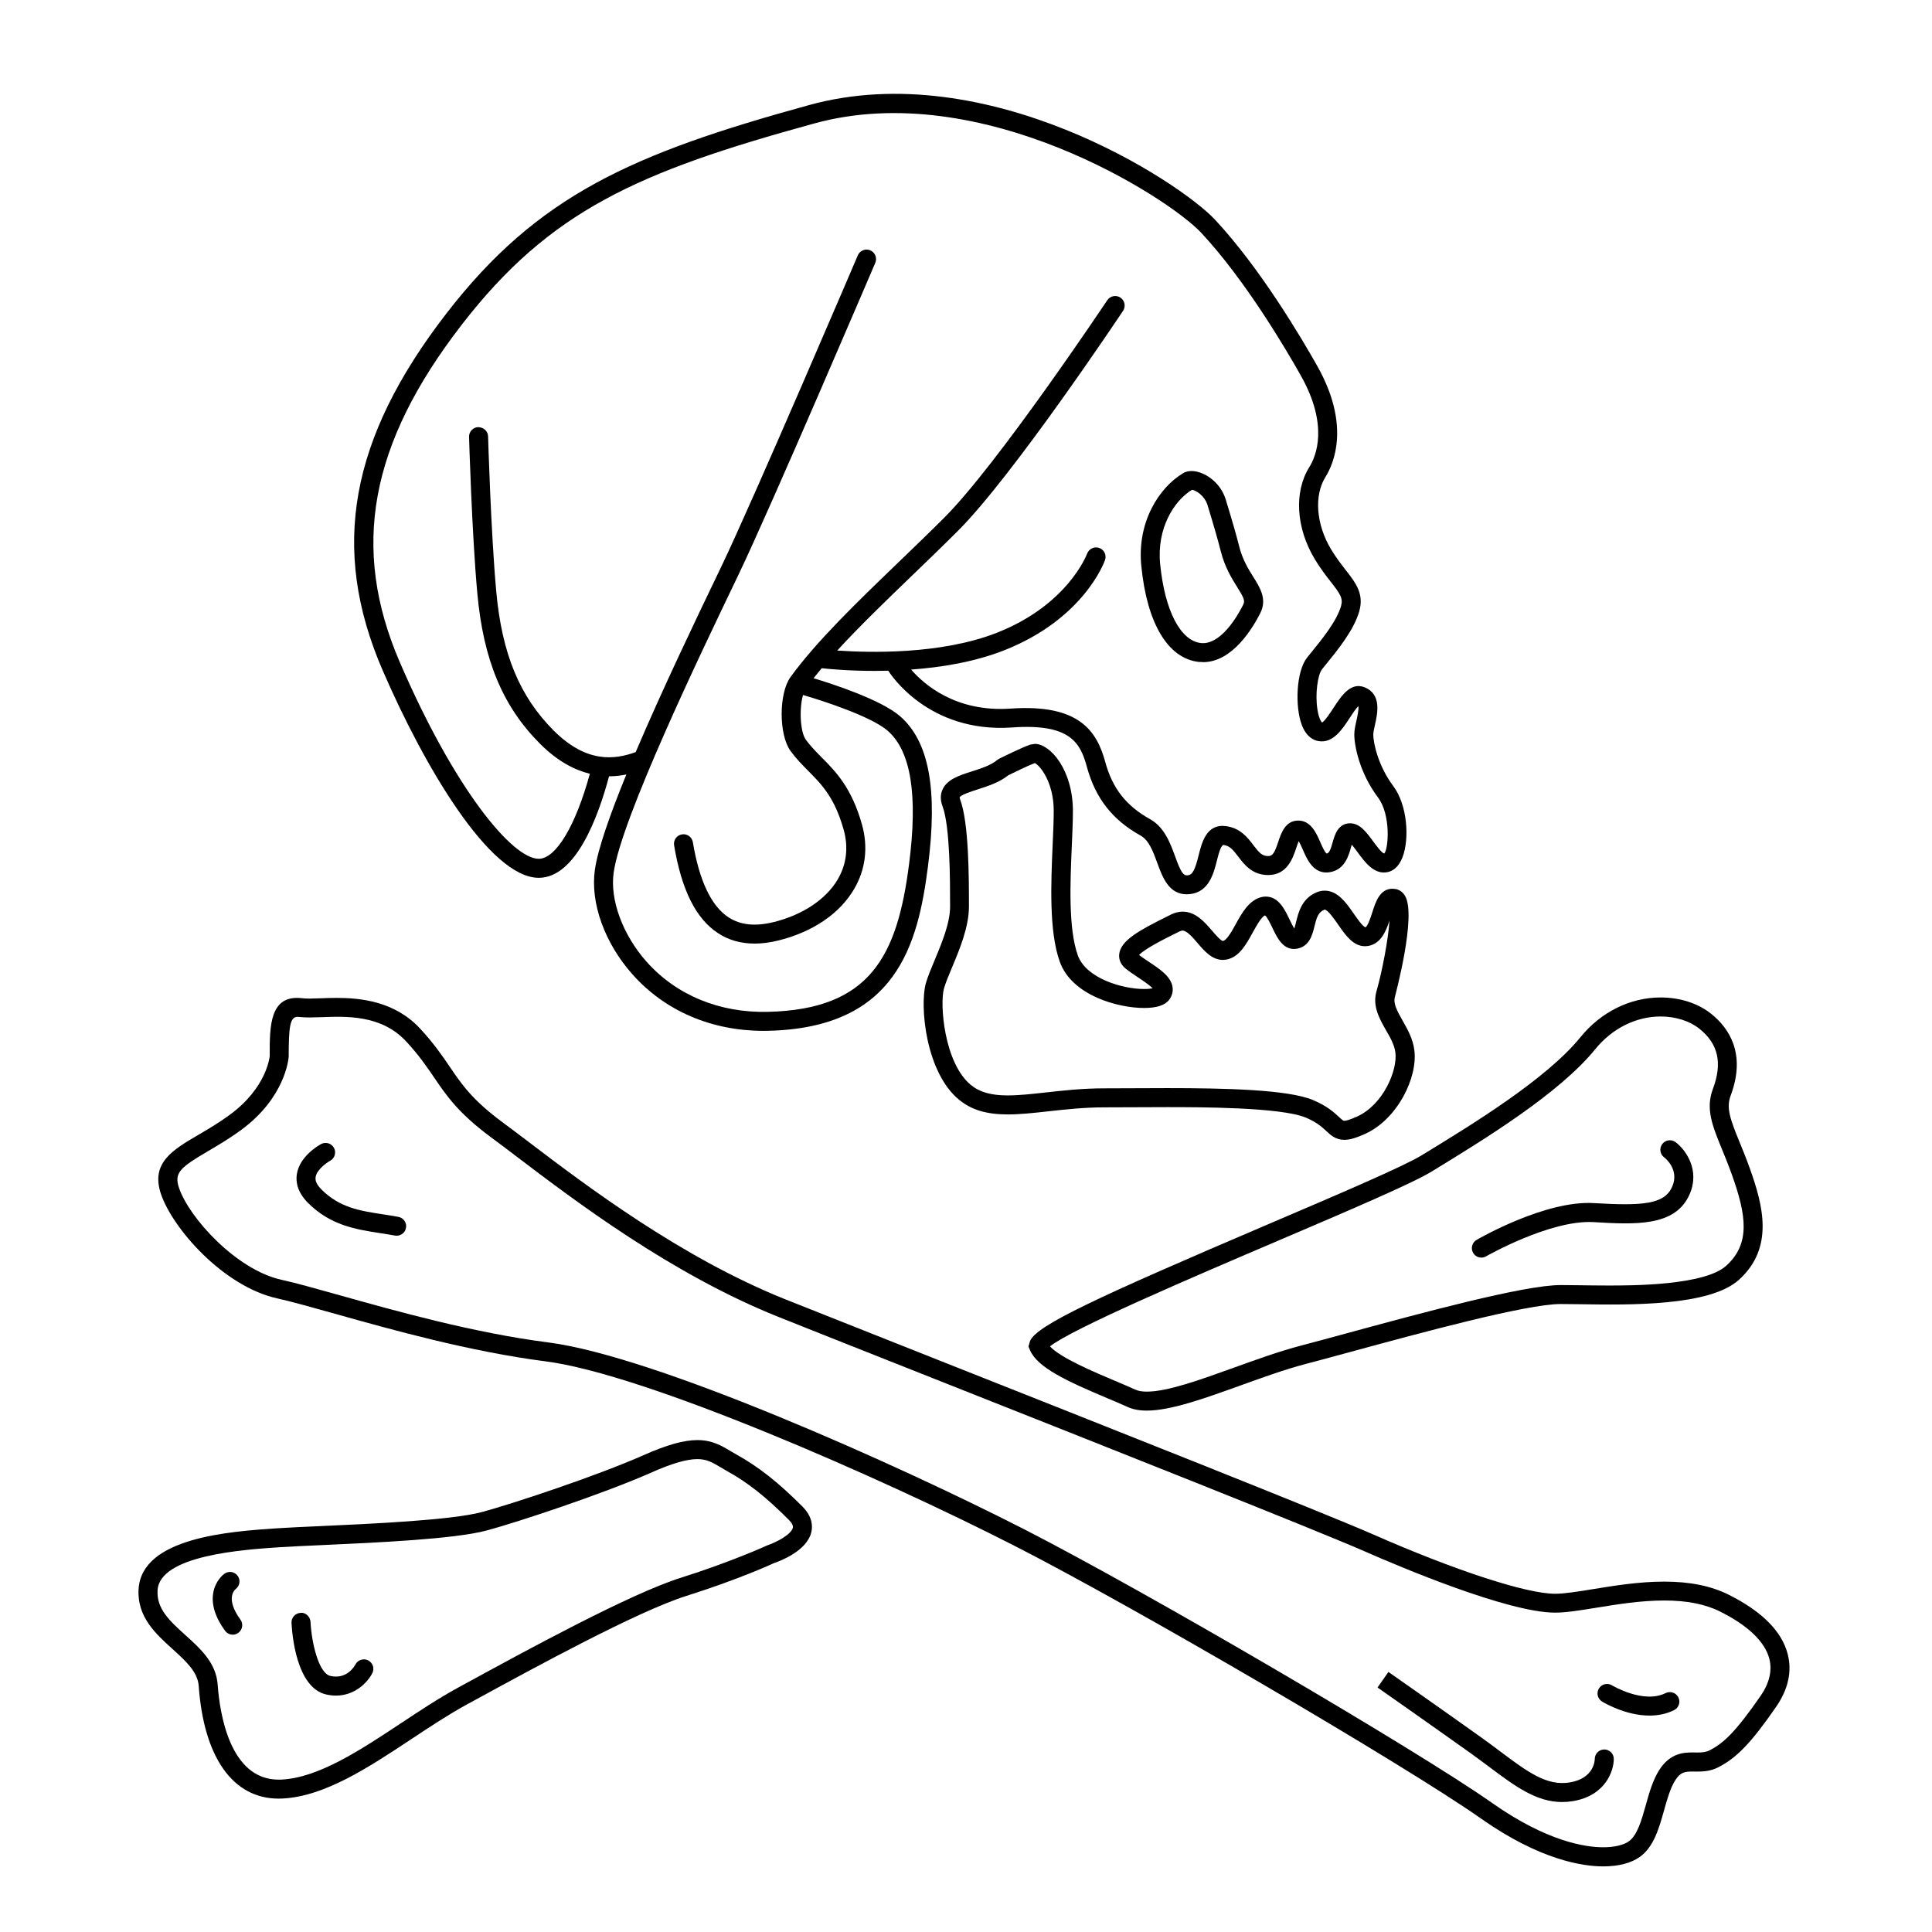 <?xml version="1.0" encoding="UTF-8"?>
<!-- Uploaded to: ICON Repo, www.svgrepo.com, Generator: ICON Repo Mixer Tools -->
<svg fill="#000000" width="800px" height="800px" version="1.1" viewBox="144 144 512 512" xmlns="http://www.w3.org/2000/svg">
 <g>
  <path d="m286.77 376.63c9.812 0 15.754-16.098 18.637-26.91 0.047 0 0.098 0.004 0.141 0.004 1.664 0 3.125-0.211 4.449-0.484-4.293 10.488-7.559 19.73-8.344 25.234-1.254 8.785 2.555 19.406 9.941 27.719 8.613 9.699 20.918 14.992 34.754 14.992 0.434 0 0.871-0.004 1.305-0.016 33.922-0.805 39.598-22.859 42.258-43.465 2.644-20.5 0.312-33.172-7.352-39.871-5.047-4.414-18.027-8.613-22.953-10.102 0.691-0.871 1.414-1.758 2.16-2.648 1.844 0.207 7.098 0.711 14.035 0.711 1.164 0 2.383-0.016 3.633-0.051 0.02 0.035 0.02 0.074 0.039 0.105 0.418 0.672 10.508 16.465 32.727 14.941 15.469-1.113 18.117 4.106 19.844 10.461 2.246 8.266 6.769 14.051 14.234 18.191 2.215 1.234 3.324 4.266 4.398 7.199 1.367 3.75 3.043 8.359 7.801 8.359 0.289 0 0.578-0.016 0.891-0.051 5.047-0.562 6.277-5.496 7.184-9.098 0.312-1.266 0.906-3.629 1.637-3.941 1.691 0.211 2.574 1.273 3.988 3.141 1.562 2.047 3.688 4.848 7.91 4.848 5.055 0 6.559-4.539 7.457-7.25 0.176-0.527 0.406-1.23 0.629-1.738 0.367 0.609 0.797 1.594 1.09 2.254 1.152 2.66 2.898 6.66 7.16 5.977 3.953-0.656 4.984-4.363 5.602-6.574 0.059-0.211 0.125-0.469 0.203-0.719 0.523 0.598 1.137 1.438 1.566 2.019 1.945 2.656 4.375 5.969 7.914 5.254 1.219-0.242 2.902-1.129 3.988-3.977 1.859-4.867 1.305-13.801-2.465-18.832-3.856-5.141-5.289-11.125-5.289-13.695 0-0.555 0.223-1.547 0.434-2.504 0.684-3.043 1.824-8.148-2.746-9.969-3.672-1.477-6.156 2.273-8.125 5.285-0.812 1.246-2.508 3.836-3.141 4.019-0.195-0.125-0.848-1.02-1.219-3.352-0.691-4.254 0.105-9.344 1.203-10.73l1.066-1.316c3.113-3.828 7.387-9.07 8.805-14.051 1.324-4.629-0.953-7.551-3.586-10.926-1.199-1.543-2.559-3.285-3.91-5.543-3.93-6.543-4.519-14.211-1.477-19.09 2.277-3.648 6.629-13.805-2.109-29.363-4.16-7.402-15.141-25.996-27.145-38.859-9.422-10.09-60.262-43.352-107.49-30.395-46.961 12.898-71.992 23.926-96.168 55.211-25.641 33.172-30.875 62.316-16.977 94.496 10.977 25.418 28.414 55.098 41.414 55.098zm-20.449-146.52c23.441-30.332 46.766-40.59 93.52-53.406 44.375-12.184 93.844 19.723 102.48 28.973 11.629 12.465 22.359 30.648 26.434 37.891 7.422 13.211 4.031 21.336 2.227 24.223-4.09 6.539-3.531 16.102 1.426 24.348 1.512 2.519 3.031 4.473 4.258 6.039 2.535 3.254 3.309 4.383 2.719 6.453-1.145 3.988-5.031 8.762-7.871 12.254l-1.094 1.352c-2.957 3.699-3.258 13.09-1.422 17.891 1.188 3.117 3.062 4.047 4.43 4.273 3.848 0.656 6.309-3.148 8.293-6.191 0.625-0.953 1.598-2.438 2.254-3.082 0.18 0.805-0.297 2.938-0.516 3.91-0.289 1.281-0.555 2.488-0.555 3.602 0 2.875 1.316 10.078 6.293 16.711 3.465 4.625 2.769 13.715 1.633 14.844-0.691-0.168-2.18-2.203-2.977-3.289-1.703-2.324-3.461-4.727-6.051-4.727-3.231 0-4.106 3.152-4.637 5.043-0.539 1.953-0.902 2.84-1.57 2.977-0.5-0.246-1.289-2.066-1.715-3.043-1.055-2.41-2.488-5.699-5.836-5.699-3.422 0-4.539 3.375-5.285 5.613-1.012 3.055-1.543 3.797-2.676 3.797-1.648 0-2.43-0.934-3.898-2.863-1.562-2.051-3.496-4.602-7.375-5.082-5.082-0.637-6.328 4.394-7.152 7.719-0.887 3.559-1.512 5.164-2.852 5.316-1.25 0.16-1.859-0.805-3.394-5.023-1.258-3.445-2.82-7.734-6.68-9.879-6.281-3.488-9.93-8.148-11.824-15.113-2.215-8.098-6.797-15.426-25.055-14.16-14.594 1.02-23.023-6.449-26.391-10.34 7.957-0.578 16.738-1.996 24.582-5.074 21.105-8.293 26.582-23.32 26.801-23.957 0.457-1.309-0.227-2.734-1.535-3.203-1.316-0.457-2.742 0.223-3.219 1.527-0.047 0.133-5.055 13.543-23.891 20.945-14.848 5.836-33.988 5.301-42.32 4.715 5.805-6.34 12.707-13.004 19.891-19.922 4.07-3.918 8.168-7.871 12.102-11.801 14.488-14.488 42.57-56.527 43.754-58.312 0.77-1.16 0.457-2.719-0.699-3.492-1.148-0.766-2.715-0.465-3.492 0.699-0.293 0.434-28.984 43.402-43.125 57.547-3.91 3.91-7.984 7.836-12.035 11.734-11.23 10.812-21.828 21.023-28.766 30.555-3.148 4.324-3.144 15.324 0.004 19.629 1.48 2.019 3.094 3.652 4.656 5.231 3.629 3.664 7.047 7.125 9.426 15.672 1.281 4.606 0.742 9.125-1.559 13.062-3.078 5.285-9.238 9.418-16.898 11.336-4.969 1.238-8.922 0.832-12.098-1.254-4.551-2.984-7.719-9.672-9.426-19.891-0.227-1.371-1.531-2.301-2.898-2.07-1.371 0.227-2.301 1.527-2.07 2.898 1.969 11.824 5.773 19.438 11.633 23.277 2.812 1.844 6.062 2.766 9.707 2.766 2.004 0 4.133-0.281 6.375-0.84 9.105-2.277 16.219-7.133 20.031-13.684 2.996-5.144 3.707-11.008 2.062-16.949-2.731-9.812-6.961-14.098-10.707-17.871-1.496-1.512-2.91-2.941-4.172-4.66-1.551-2.117-1.789-8.34-0.766-11.871 5.211 1.492 18.141 5.719 22.426 9.461 6.191 5.414 8.051 17.004 5.668 35.434-3.129 24.258-10.246 38.426-37.383 39.07-12.816 0.312-24.285-4.414-32.172-13.285-6.328-7.129-9.754-16.414-8.715-23.66 2.035-14.262 23.09-58.098 32.078-76.82l1.004-2.098c8.609-17.945 35.973-81.996 36.25-82.641 0.543-1.281-0.051-2.762-1.328-3.305-1.27-0.543-2.762 0.047-3.305 1.328-0.277 0.645-27.594 64.594-36.152 82.438l-1.004 2.09c-5.578 11.613-14.566 30.328-21.711 47.117-5.578 2.012-13.012 3.008-21.75-5.734-9.02-9.023-13.703-20.375-15.199-36.824-1.43-15.668-2.156-40.863-2.168-41.117-0.039-1.391-1.18-2.394-2.59-2.449-1.391 0.039-2.488 1.199-2.449 2.59 0.004 0.258 0.742 25.605 2.188 41.43 1.605 17.699 6.742 30.016 16.656 39.926 4.656 4.656 9.152 6.926 13.168 7.918-3.758 13.734-8.977 22.531-13.562 22.531-6.934 0-22.184-18.242-36.789-52.059-13.074-30.281-8.035-57.859 16.352-89.41z"/>
  <path d="m461.71 319.42c0.371 0.039 0.66-0.031 1.109 0.059 7.812 0 13.215-9.109 15.18-13.023 1.828-3.656-0.035-6.641-1.84-9.531-1.355-2.168-2.883-4.621-3.762-8.133-0.664-2.672-1.832-6.746-3.578-12.453-1.758-5.75-8.098-8.852-11.27-6.953-6.367 3.82-12.262 12.906-11.09 24.605 1.508 15.258 7.07 24.523 15.25 25.43zm-1.84-45.609c0.887 0 3.367 1.512 4.121 4 1.699 5.547 2.871 9.652 3.508 12.203 1.078 4.289 2.906 7.227 4.379 9.582 1.738 2.777 2.109 3.613 1.605 4.609-2.59 5.168-6.801 10.707-11.23 10.207-5.438-0.605-9.574-8.613-10.801-20.918-0.941-9.5 3.68-16.785 8.418-19.684z"/>
  <path d="m516.33 381.37c-0.57-0.938-1.438-1.562-2.434-1.762l-0.852-0.086c-3.359 0-4.465 3.43-5.352 6.191-0.406 1.266-1.254 3.906-1.855 4.019-0.699-0.18-2.231-2.394-3.059-3.578-1.996-2.871-4.254-6.125-7.734-6.125-0.734 0-1.473 0.156-2.191 0.465-3.863 1.656-4.766 5.34-5.359 7.773-0.141 0.57-0.328 1.34-0.488 1.812-0.414-0.637-0.922-1.691-1.258-2.402-1.293-2.707-2.906-6.074-6.324-6.074-0.523 0-1.055 0.09-1.57 0.262-3.047 1.02-4.805 4.211-6.363 7.031-0.996 1.809-2.367 4.293-3.394 4.465-0.559 0-2.137-1.84-2.891-2.719-1.93-2.246-4.324-5.047-7.789-5.047-1.027 0-2.055 0.258-3.062 0.754l-1.18 0.59c-7.344 3.652-12.188 6.312-12.574 9.934-0.09 0.84 0.016 2.465 1.734 3.836 0.945 0.762 2.09 1.527 3.234 2.289 1.203 0.801 3.074 2.047 3.879 2.906-0.469 0.102-1.195 0.191-2.231 0.191-5.805 0-15.41-2.836-17.582-8.922-2.555-7.152-2.016-19.402-1.582-29.242 0.145-3.367 0.281-6.457 0.281-9.012 0-10.855-5.977-17.785-10.086-17.785l-1.195 0.191c-2.273 0.762-7.684 3.457-8.293 3.758l-0.516 0.336c-1.602 1.375-4.168 2.195-6.641 2.988-3.344 1.066-6.5 2.082-7.769 4.707-0.656 1.355-0.676 2.875-0.059 4.519 2.012 5.367 2.012 19.723 2.012 26.625 0 4.414-2.273 9.84-4.098 14.199-0.938 2.227-1.812 4.332-2.324 6.102-1.672 5.863-0.09 23.609 8.797 30.879 3.289 2.695 7.285 3.894 12.941 3.894 3.266 0 6.852-0.398 10.652-0.816 4.457-0.5 9.512-1.059 14.922-1.059l16.602-0.059c8.238 0 30.117 0 36.738 2.762 2.961 1.234 4.336 2.523 5.453 3.559 1.168 1.098 2.504 2.344 4.801 2.344 1.41 0 3.059-0.473 5.512-1.582 8.57-3.891 13.957-14.914 13.043-22.152-0.371-3.023-1.828-5.586-3.117-7.856-1.582-2.793-2.527-4.59-2.023-6.348 0.023-0.223 5.832-21.531 2.644-26.758zm-2.535 41.574c0.586 4.648-3.16 13.773-10.133 16.941-2.062 0.938-3.004 1.133-3.426 1.133-0.258 0-0.402-0.086-1.367-0.984-1.254-1.168-3.152-2.941-6.953-4.527-6.656-2.769-23.285-3.144-38.676-3.144l-16.602 0.059c-5.688 0-10.887 0.574-15.477 1.09-3.656 0.402-7.106 0.785-10.098 0.785-4.414 0-7.422-0.852-9.754-2.754-7.113-5.82-8.312-21.488-7.141-25.598 0.418-1.48 1.25-3.457 2.121-5.543 2-4.777 4.488-10.723 4.488-16.148 0-7.75 0-22.176-2.332-28.395-0.125-0.336-0.133-0.52-0.121-0.555 0.289-0.664 3.203-1.598 4.769-2.102 2.715-0.871 5.777-1.855 8.125-3.75 1.629-0.812 5.269-2.57 7.023-3.231 1.422 0.691 5.008 5.125 5.008 12.688 0 2.488-0.133 5.508-0.277 8.793-0.453 10.281-1.012 23.074 1.875 31.156 3.188 8.938 15.391 12.27 22.328 12.27 3.391 0 5.566-0.719 6.676-2.191 0.777-1.043 1.078-2.231 0.871-3.449-0.473-2.742-3.344-4.66-6.398-6.691-0.84-0.562-1.688-1.125-2.465-1.707 1.492-1.656 7.027-4.41 9.523-5.648l1.195-0.594c0.309-0.152 0.57-0.227 0.812-0.227 1.148 0 2.641 1.75 3.965 3.289 1.793 2.102 3.84 4.481 6.715 4.481l0.832-0.07c3.438-0.574 5.316-3.988 6.977-7.004 1.055-1.91 2.363-4.289 3.344-4.719 0.539 0.293 1.461 2.215 1.953 3.25 1.27 2.644 2.699 5.648 5.793 5.644l0.832-0.086c3.254-0.648 4.012-3.715 4.555-5.945 0.559-2.281 0.977-3.715 2.66-4.402 0.848 0 2.637 2.578 3.598 3.965 1.961 2.82 3.981 5.742 7.148 5.738l0.781-0.066c3.426-0.57 4.769-3.953 5.688-6.734-0.336 5.106-1.965 13.559-3.457 18.766-1.109 3.883 0.801 7.246 2.488 10.219 1.188 2.047 2.281 3.969 2.531 6z"/>
  <path d="m617.77 582.38c-1.551-6.039-6.812-11.34-15.633-15.754-4.691-2.348-10.289-3.481-17.109-3.481-6.613 0-13.121 1.055-18.848 1.988-4.066 0.66-7.578 1.23-10.055 1.23-7.598 0-26.527-6.172-48.219-15.719-13.062-5.742-71.809-29.016-114.7-46.004-17.043-6.75-31.906-12.641-41.055-16.293-27.727-11.094-53-30.293-68.105-41.762-2.488-1.891-4.715-3.578-6.641-4.996-8.211-6.051-10.992-10.137-14.203-14.867-1.977-2.902-4.207-6.191-7.891-10.156-6.746-7.269-15.863-8.113-22.141-8.113-1.512 0-2.953 0.051-4.277 0.102-1.898 0.066-3.57 0.141-4.801-0.016-8.695-1.047-8.625 7.461-8.613 15.32-0.031 0.344-0.871 8.453-10.566 15.559-2.953 2.168-5.836 3.859-8.375 5.344-6.777 3.977-12.629 7.406-9.906 15.586 3.066 9.199 16.59 24.574 30.805 27.73 3.785 0.84 9.133 2.344 15.324 4.082 15.105 4.238 35.785 10.039 55.852 12.617 26.34 3.375 88.625 30.676 124.44 48.98 32.098 16.402 103.66 58.25 123.5 72.227 15.629 10.988 26.953 12.629 32.312 12.629 4.051 0 7.406-0.871 9.699-2.508 3.703-2.641 5.082-7.551 6.414-12.305 0.812-2.887 1.648-5.879 2.949-7.961 1.406-2.246 2.625-2.363 4.648-2.363l1.203 0.012c1.719 0 3.562-0.133 5.438-1.074 4.949-2.465 8.848-6.508 15.434-16.031 3.25-4.688 4.293-9.398 3.117-14.004zm-7.25 11.129c-6.793 9.805-9.992 12.621-13.543 14.383-0.898 0.453-1.844 0.539-3.184 0.539l-1.203-0.012c-2.086 0-5.965 0-8.922 4.731-1.684 2.691-2.625 6.035-3.527 9.266-1.098 3.91-2.231 7.957-4.492 9.562-1.395 0.996-3.863 1.57-6.769 1.57-4.762 0-14.93-1.527-29.414-11.715-19.965-14.055-91.879-56.121-124.11-72.59-33.648-17.195-97.633-45.84-126.09-49.488-19.703-2.523-40.18-8.273-55.133-12.469-6.262-1.758-11.672-3.273-15.594-4.144-11.891-2.637-24.453-16.41-27.121-24.406-1.301-3.906 0.293-5.32 7.672-9.645 2.641-1.559 5.644-3.309 8.801-5.629 11.656-8.543 12.574-18.785 12.617-19.41 0-7.934 0.336-10.574 2.344-10.574 0.195 0 0.402 0.016 0.613 0.039 1.441 0.18 3.344 0.121 5.602 0.051 6.324-0.215 15.855-0.797 22.551 6.402 3.426 3.688 5.453 6.676 7.418 9.562 3.332 4.902 6.473 9.531 15.383 16.086 1.91 1.406 4.117 3.082 6.586 4.957 15.305 11.621 40.918 31.074 69.273 42.414 9.152 3.664 24.023 9.551 41.07 16.305 42.855 16.973 101.55 40.223 114.53 45.934 8.605 3.785 37.664 16.141 50.25 16.141 2.887 0 6.586-0.598 10.863-1.293 5.547-0.906 11.836-1.926 18.043-1.926 6.019 0 10.883 0.961 14.855 2.953 7.356 3.672 11.848 8 13.004 12.496 0.801 3.16 0.008 6.481-2.367 9.91z"/>
  <path d="m249.57 466.48c-1.367-0.246-2.707-0.453-4.027-0.66-6.188-0.945-11.531-1.773-16.367-6.609-1.75-1.754-1.586-2.871-1.535-3.246 0.289-1.988 2.941-3.856 3.856-4.348 1.219-0.664 1.672-2.195 1.008-3.414-0.66-1.219-2.18-1.668-3.402-1.02-0.586 0.312-5.727 3.211-6.445 8.039-0.266 1.824 0.023 4.613 2.957 7.547 6 6 12.691 7.031 19.16 8.027 1.273 0.195 2.574 0.398 3.891 0.641 0.152 0.023 0.309 0.039 0.453 0.039 1.195 0 2.254-0.852 2.473-2.066 0.258-1.359-0.648-2.676-2.019-2.93z"/>
  <path d="m569.15 607.63c-1.391 0-2.519 1.129-2.519 2.519 0 0.207-0.074 5.117-6.586 6.203-6.133 1.055-11.316-2.848-18.488-8.219-1.57-1.176-3.219-2.41-4.969-3.664-10.148-7.246-24.641-17.383-24.641-17.383l-2.891 4.121c0.004 0.004 14.473 10.133 24.602 17.359 1.723 1.23 3.34 2.438 4.883 3.594 6.922 5.176 12.559 9.395 19.441 9.395 0.941 0 1.906-0.082 2.891-0.246 8.539-1.426 10.797-7.93 10.797-11.176 0-1.375-1.125-2.504-2.519-2.504z"/>
  <path d="m585.4 592.69c-5.871 2.926-14.125-2.004-14.207-2.062-1.18-0.715-2.742-0.352-3.461 0.836-0.73 1.184-0.359 2.731 0.828 3.461 0.324 0.203 6.156 3.723 12.59 3.723 2.168 0 4.394-0.398 6.504-1.449 1.246-0.621 1.75-2.137 1.129-3.379-0.629-1.242-2.129-1.754-3.383-1.129z"/>
  <path d="m339.11 529.43c-0.543-0.301-1.059-0.609-1.562-0.906-2.371-1.422-4.828-2.887-8.746-2.887-3.57 0-8.055 1.254-14.117 3.941-12.605 5.598-35.352 13.098-43.039 15.148-8.02 2.141-29.043 3.09-42.961 3.719-4.457 0.203-8.273 0.371-11.168 0.562-12.559 0.84-35.934 2.41-36.789 16.09-0.465 7.375 4.57 11.922 9.008 15.93 3.422 3.094 6.656 6.016 6.922 9.75 1.355 18.988 9.074 29.875 21.18 29.875l0.996-0.023c11.211-0.535 22.887-8.273 34.18-15.75 4.856-3.215 9.879-6.539 14.695-9.168l1.805-0.984c16.223-8.855 43.371-23.68 56.391-27.797 13.75-4.332 23.078-8.609 23.211-8.691 1.445-0.484 8.699-3.144 9.895-8.211 0.383-1.633 0.281-4.144-2.398-6.82-6.465-6.461-11.535-10.457-17.5-13.777zm8.152 24.141c-0.09 0.047-9.445 4.328-22.871 8.566-13.488 4.258-40.91 19.227-57.289 28.172l-1.805 0.988c-5.008 2.731-10.121 6.117-15.062 9.391-10.727 7.098-21.816 14.445-31.641 14.918l-0.754 0.016c-12.957 0-15.617-17.617-16.156-25.191-0.414-5.758-4.555-9.508-8.57-13.125-4.109-3.719-7.668-6.934-7.356-11.879 0.578-9.27 22.668-10.75 32.406-11.402 2.559-0.172 6.34-0.336 10.758-0.539 14.973-0.68 35.477-1.602 44.027-3.883 7.824-2.09 30.965-9.719 43.785-15.418 5.32-2.363 9.27-3.508 12.07-3.508 2.527 0 4.051 0.91 6.16 2.176 0.543 0.324 1.102 0.656 1.699 0.988 5.527 3.066 10.277 6.82 16.383 12.934 0.836 0.832 1.188 1.543 1.059 2.106-0.395 1.684-4.078 3.746-6.844 4.691z"/>
  <path d="m416.96 499.42-0.406 1.43 0.406 0.953c1.984 4.637 9.766 8.211 20.535 12.758 1.945 0.816 3.777 1.586 5.352 2.309 1.41 0.641 3.066 0.953 5.074 0.953h0.004c6.344 0 15.32-3.238 24.828-6.664 5.848-2.109 11.898-4.297 17.391-5.727 3.223-0.836 7.301-1.949 11.879-3.195 18.523-5.039 46.527-12.656 55.539-12.656 1.477 0 3.195 0.023 5.078 0.051 13.273 0.203 34.469 0.555 42.23-6.5 9.336-8.48 6.363-19.672 2.848-29.5-0.938-2.621-1.863-4.902-2.707-6.941-2.465-6.027-3.598-9.07-2.379-12.316 4.195-11.176-0.473-17.957-5.129-21.684-3.512-2.812-8.277-4.352-13.422-4.352-8.066 0-15.809 3.84-21.242 10.523-9.008 11.094-28.586 23.059-41.543 30.973l-0.527 0.324c-4.891 2.988-22.086 10.332-40.285 18.105-46.203 19.738-61.867 27.004-63.523 31.156zm106.45-44.957 0.527-0.324c13.25-8.098 33.273-20.332 42.824-32.098 4.481-5.508 10.797-8.664 17.332-8.664 3.945 0 7.688 1.184 10.273 3.254 5.012 4.012 6.144 9.09 3.562 15.977-1.977 5.246-0.125 9.758 2.43 15.996 0.812 1.988 1.719 4.195 2.625 6.731 3.883 10.863 4.887 18.285-1.492 24.078-5.789 5.262-24.953 5.262-31.25 5.262-2.676 0-5.223-0.035-7.523-0.07-1.91-0.023-3.652-0.051-5.144-0.051-9.688 0-36.953 7.418-56.863 12.832-4.555 1.238-8.625 2.344-11.828 3.184-5.715 1.484-11.875 3.707-17.836 5.859-9.078 3.269-17.652 6.367-23.113 6.367h-0.004c-1.25 0-2.258-0.172-2.988-0.504-1.613-0.734-3.492-1.527-5.481-2.367-5.562-2.348-14.496-6.117-17.199-9.125 5.793-4.66 38.309-18.547 60.215-27.902 19.172-8.188 35.727-15.258 40.934-18.434z"/>
  <path d="m536.57 477.28c0.434 0 0.871-0.105 1.27-0.344 0.168-0.102 16.867-9.613 28.27-9.074 11.215 0.66 21.809 1.273 25.617-7.285 2.938-6.606-1.129-11.98-3.688-13.898-1.102-0.828-2.68-0.605-3.527 0.508-0.832 1.113-0.605 2.691 0.508 3.527 0.172 0.125 4.16 3.195 2.106 7.82-2.062 4.629-7.789 5.062-20.715 4.301-12.801-0.789-30.371 9.324-31.105 9.754-1.199 0.699-1.605 2.242-0.906 3.445 0.469 0.797 1.309 1.246 2.172 1.246z"/>
  <path d="m206.46 565.11c1.094-0.816 1.34-2.363 0.539-3.481-0.805-1.133-2.383-1.387-3.512-0.586-0.25 0.18-2.453 1.832-2.992 5.16-0.5 3.059 0.559 6.41 3.144 9.961 0.492 0.68 1.258 1.039 2.039 1.039 0.516 0 1.031-0.156 1.477-0.484 1.129-0.816 1.375-2.394 0.555-3.516-4.027-5.543-1.582-7.82-1.25-8.094z"/>
  <path d="m241.57 584.02c-1.223-0.629-2.742-0.137-3.387 1.09-0.211 0.414-2.246 4.019-6.621 3.031-3.148-0.699-5.008-8.953-5.269-14.316-0.07-1.391-1.367-2.602-2.637-2.394-1.391 0.066-2.465 1.246-2.398 2.629 0.137 2.863 1.223 17.219 9.211 19 0.902 0.195 1.754 0.293 2.562 0.293 5.195 0 8.516-3.707 9.648-5.969 0.621-1.234 0.125-2.731-1.109-3.363z"/>
 </g>
</svg>
